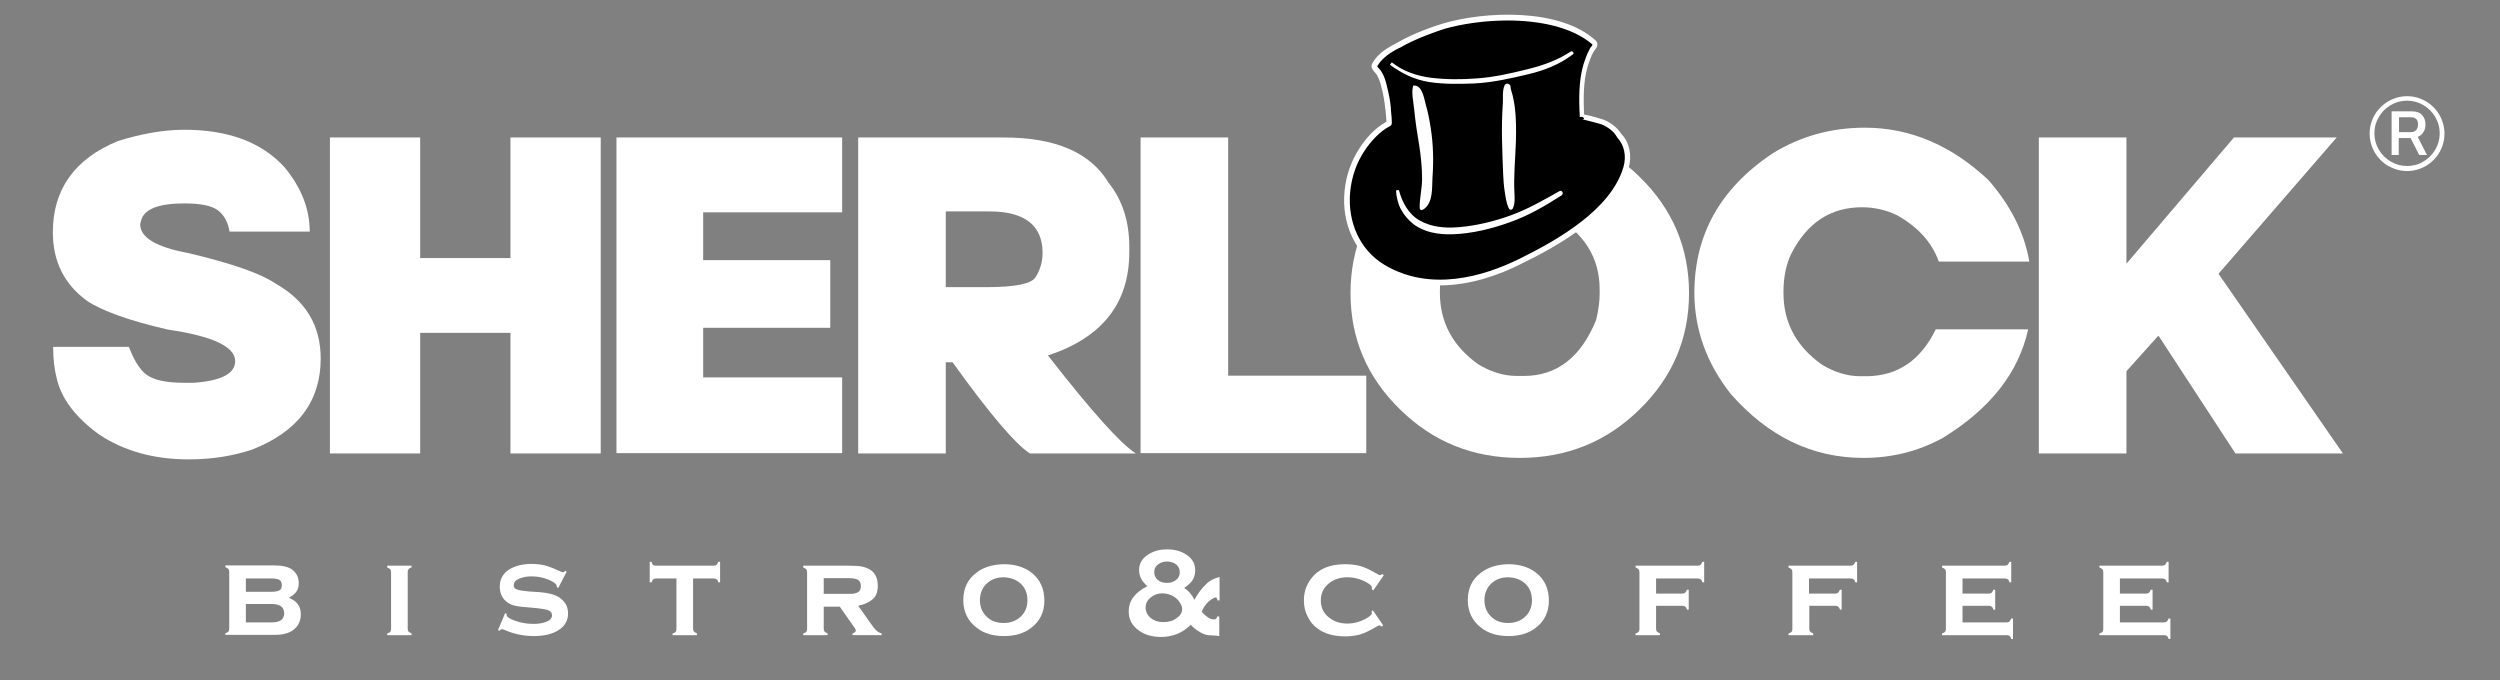 <?xml version="1.0" encoding="utf-8"?>
<!-- Generator: Adobe Illustrator 19.0.0, SVG Export Plug-In . SVG Version: 6.00 Build 0)  -->
<svg version="1.1" id="Layer_1" xmlns="http://www.w3.org/2000/svg" xmlns:xlink="http://www.w3.org/1999/xlink" x="0px" y="0px"
	 viewBox="0 0 841.9 229" style="enable-background:new 0 0 841.9 229;" xml:space="preserve">
<rect x="0" y="0" width="841.9" height="229" fill="#808080" stroke="none"/>
<style type="text/css">
	.st0{fill:#FFFFFF;}
	.st1{fill:#FFFFFF;stroke:#FFFFFF;stroke-miterlimit:10;}
</style>
<g id="XMLID_15_">
	<g id="XMLID_3_">
		<g id="XMLID_67_">
			<path id="XMLID_84_" class="st0" d="M62.1,43.7c14.8,0,26,4.2,33.7,12.6c5.7,6.9,8.5,14.1,8.5,21.7h-27c-0.5-3.1-1.8-5.5-3.8-7.1
				c-2.1-1.6-5.8-2.4-11.4-2.4c-8.7,0-13.6,1.9-14.6,5.8c0,0.1-0.1,0.5-0.3,1.2c0,4.5,5.4,7.7,16.1,9.7c14.9,3.5,24.7,7,29.5,10.3
				c10.1,5.7,15.2,14.1,15.2,25.2c0,14.4-7.7,24.7-23.1,30.7c-6.6,2.2-13.7,3.3-21.3,3.3c-11.8,0-21.9-2.8-30.4-8.5
				c-7.9-5.8-12.6-12.1-14.1-18.8c-0.8-3-1.2-6.6-1.2-10.6h25.5c2,5.3,4.3,8.6,6.9,10c2.6,1.4,6.4,2.1,11.5,2.1h3.6
				c9.2-0.7,13.8-3.1,13.8-7.3c0-4.8-7.5-8.4-22.6-10.6c-13.1-3-22.2-6.3-27.3-9.7c-7.7-5.6-11.5-13.3-11.5-23.1
				c0-14.4,7.3-24.7,21.9-30.7C47.4,45.1,54.9,43.7,62.1,43.7z"/>
			<path id="XMLID_82_" class="st0" d="M141.5,112.1v40.6h-30.4V46.3h30.4v40.6h30.4V46.3h30.4v106.4h-30.4v-40.6H141.5z"/>
			<path id="XMLID_80_" class="st0" d="M283.6,46.3v25.2h-46.8v16.1h42.8v22.8h-42.8v16.7h46.8v25.5h-76V46.3H283.6z"/>
			<path id="XMLID_77_" class="st0" d="M320.8,122h-2.3v30.7H289V46.3h49.1c17.4,0,29.1,5.1,35.2,15.2c4.7,5.9,7,13.1,7,21.6v1.8
				c0,17.2-9.1,28.8-27.4,34.8c14.6,18.7,24.4,29.7,29.6,33h-35.7C341.9,149.5,333.2,139.3,320.8,122z M318.5,71.2v25.5h13.8
				c9.5,0,15-1.1,16.4-3.3c1.6-2.5,2.4-5.3,2.4-8.2c0-9.3-6-14-17.9-14H318.5z"/>
			<path id="XMLID_75_" class="st0" d="M413.6,46.3v80.2h46.5v26.1h-76V46.3H413.6z"/>
			<path id="XMLID_72_" class="st0" d="M511.8,154.2c-15.8,0-29.2-5.4-40.3-16.3c-11.1-10.8-16.7-23.9-16.7-39.2
				c0-15.3,5.6-28.4,16.7-39.2c11.1-10.8,24.6-16.3,40.3-16.3c15.8,0,29.2,5.4,40.3,16.3c11.1,10.8,16.7,23.9,16.7,39.2
				c0,15.3-5.6,28.4-16.7,39.2C541,148.8,527.6,154.2,511.8,154.2z M484.9,98.3v0.3c0,9.9,4.3,17.9,12.8,24c4.2,2.6,8.6,4,13.1,4
				h2.4c11.1,0,19.2-6.3,24.3-18.8c0.8-3.3,1.2-6.3,1.2-8.8v-1.5c0-10.7-5.2-19-15.5-24.9c-3.7-1.8-7.7-2.7-11.9-2.7
				c-10.5,0-18.4,5.2-23.7,15.5C485.8,88.8,484.9,93.2,484.9,98.3z"/>
			<path id="XMLID_70_" class="st0" d="M651.9,110.9h31.1c-3.2,14.6-12.8,26.8-28.8,36.6c-8.2,4.5-17.1,6.7-26.7,6.7
				c-17.2,0-32.1-7.2-44.7-21.6c-8.1-10.3-12.2-21.7-12.2-34c0-19.5,8.7-35.1,26.1-46.8c9.5-5.9,19.9-8.8,31.3-8.8
				c15.2,0,29.1,5.9,41.6,17.6c7.5,8.6,12.1,17.7,13.8,27.5h-30.5c-2.2-6.3-6.8-11.5-14-15.6c-3.7-1.8-7.7-2.7-11.9-2.7
				c-10.5,0-18.4,5.2-23.7,15.5c-1.8,3.6-2.7,8-2.7,13.1v0.3c0,9.9,4.3,17.9,12.8,24c4.2,2.6,8.6,4,13.1,4h2.4
				C639.2,126.5,646.8,121.3,651.9,110.9z"/>
			<path id="XMLID_68_" class="st0" d="M716.1,46.3v42.5l36.2-42.5h34.6l-39.8,45.9l41.9,60.5h-36.2L727,113.2h-0.3L716.1,125v27.7
				h-29.5V46.3H716.1z"/>
		</g>
		<g id="XMLID_4_">
			<g id="XMLID_18_">
				<path id="XMLID_6_" d="M545.2,45.7c-1.3-2.1-3.3-3.6-5.6-4.6c-0.5-0.2-7-2-7-1.7c0-0.7-0.1-1.5-0.1-2.2
					c-0.2-5.8-0.1-11.9,2-17.4c0.4-1.1,0.9-2.2,1.5-3.2c0.4-0.7,1.5-1.6,0.6-2.4c-11.5-10.5-36.6-9.6-50.5-5.5
					c-2.5,0.7-9.9,3.3-15.3,6.5c-0.6,0.3-1.2,0.6-1.8,1c-2.5,1.5-4.7,3.1-6.2,5.7c-0.6,1,1,2,1.4,2.8c0.8,1.3,1.2,2.7,1.6,4.1
					c0.7,2.6,1.3,5.2,1.5,7.9c0,0.4,0.5,4.8,0.3,5c-3.8,1.9-6.8,5.3-9.1,8.7c-2.8,4.3-4.4,9-5,14.1c-1,10,3.1,20.2,11.8,25.5
					c14.7,8.9,32,5.2,46.4-1.9c12.6-6.2,31.2-16.7,35.6-31.5C548.6,52.7,547.9,48.5,545.2,45.7z"/>
				<path id="XMLID_25_" class="st0" d="M484.9,96.1c-6.6,0-13.4-1.5-19.8-5.4c-8.7-5.3-13.4-15.4-12.3-26.4
					c0.5-5.2,2.2-10.1,5.1-14.5c1.8-2.8,4.9-6.6,9-8.8c0-0.5-0.1-1.6-0.3-3.8c0-0.3,0-0.5-0.1-0.5c-0.2-2.3-0.6-4.8-1.4-7.8
					c-0.3-1.2-0.8-2.6-1.5-3.8c-0.1-0.1-0.3-0.4-0.5-0.6c-0.6-0.7-1.7-1.8-1-3.1c1.6-2.9,4.1-4.6,6.5-6c0.7-0.4,1.3-0.7,1.9-1
					c5.6-3.3,13.1-5.8,15.5-6.5c14.2-4.2,39.4-5.2,51.3,5.7c1.3,1.2,0.3,2.6-0.2,3.2c-0.1,0.1-0.2,0.3-0.3,0.4c-0.6,0.9-1,2-1.4,3
					c-2.1,5.3-2.2,11.3-2,17c0,0.5,0,0.9,0.1,1.4c2.3,0.3,6.4,1.7,6.5,1.7c2.7,1.1,4.7,2.8,6,4.8c2.8,2.9,3.7,7.4,2.4,11.7
					c-4.4,15-22.7,25.5-36,32C504.7,92.7,495,96.1,484.9,96.1z M507.7,6.9c-7.9,0-15.6,1.2-21.2,2.8c-2.2,0.7-9.7,3.2-15.1,6.4
					l-0.1,0c-0.6,0.3-1.1,0.6-1.7,0.9c-2.2,1.3-4.4,2.9-5.8,5.3c0,0.2,0.5,0.7,0.7,0.9c0.3,0.3,0.5,0.6,0.7,0.9
					c0.9,1.4,1.4,3,1.7,4.3c0.8,3.1,1.3,5.6,1.5,8.1c0,0.1,0,0.2,0,0.5c0.5,4.8,0.4,5-0.2,5.4c-3.9,2-6.9,5.7-8.7,8.4
					c-2.7,4.1-4.3,8.7-4.8,13.7c-1,10.3,3.3,19.7,11.4,24.6c15.4,9.3,33.3,4.1,45.5-1.9c13-6.4,30.9-16.6,35.1-30.9
					c1.1-3.7,0.3-7.5-2.1-10l-0.1-0.2c-1-1.8-2.8-3.2-5.1-4.2c-0.5-0.2-5.8-1.6-6.5-1.7c0.1,0,0.4,0,0.6-0.3l-0.6-0.6l-0.9,0.1v0
					c0,0,0,0,0,0l0-0.5l0,0c0-0.6-0.1-1.1-0.1-1.7c-0.2-5.9-0.1-12.1,2.1-17.7c0.4-1.1,0.9-2.2,1.5-3.3c0.1-0.2,0.2-0.3,0.4-0.5
					c0.2-0.2,0.4-0.6,0.4-0.7C529.5,9.1,518.4,6.9,507.7,6.9z"/>
			</g>
			<g id="XMLID_5_">
				<path id="XMLID_17_" class="st1" d="M510,47.5c0.1-3.9,0.1-7.7-0.4-11.6c-0.2-1.2-0.4-2.5-0.7-3.7c-0.2-0.9-0.7-2-0.7-2.9
					c0-0.6-0.8-0.9-1.1-0.3c-0.7,1.7-0.4,4-0.5,5.8c-0.6,7.9-0.2,15.9,0.1,23.8c0.1,1.9,0.2,3.8,0.5,5.7c0.3,1.8,0.5,4,1.4,5.7
					c0.1,0.2,0.3,0.2,0.4,0c0.7-1.5,0.6-3.3,0.5-4.9C509.2,59.3,509.8,53.4,510,47.5z"/>
				<path id="XMLID_16_" class="st1" d="M481.3,43.1c-0.4-2.6-0.9-5.2-1.6-7.6c-0.5-1.7-1.1-6.2-3.4-6.2c-0.5,2.1,0.2,5,0.4,7.2
					c0.4,4.1,1,8.1,1.7,12.2c0.6,3.8,1,7.7,1,11.6c0,3.3-0.9,6.6-0.8,9.8c0,0.2,0.2,0.2,0.3,0.1c3.3-1.9,2.8-7.1,3-10.3
					C482.3,54.3,482.2,48.7,481.3,43.1z"/>
				<path id="XMLID_13_" class="st1" d="M525.4,64.8c-5.3,3-10.5,6-16.2,8.1c-5.8,2.1-11.8,3.6-17.9,4.1c-4.6,0.4-9.5,0-13.6-2.4
					c-3.8-2.2-6-6.3-7.1-10.5c0,0,0,0,0,0c0.2,2.3,0.6,4.3,1.7,6.3c1,1.8,2.3,3.3,3.9,4.6c3.6,2.8,8.3,3.5,12.8,3.4
					c6.5-0.2,13.1-1.8,19.2-4c6.3-2.2,11.9-5.5,17.5-9.1C525.9,65.1,525.7,64.6,525.4,64.8z"/>
				<path id="XMLID_7_" class="st1" d="M529.2,17.8c-4.6,3-9.4,4.7-14.7,6c-5.6,1.4-11.3,2.7-17.1,3.1c-5.1,0.4-10.4,0.4-15.4-0.2
					c-4.9-0.6-9.7-2.2-13.6-5.3c0,0,0,0,0,0c3.9,2.9,8,4.9,12.8,5.7c5,0.8,10.3,0.7,15.3,0.5c6.1-0.3,12.2-1.7,18.1-3.1
					c5.4-1.3,10.3-3.2,14.8-6.6C529.4,17.9,529.3,17.7,529.2,17.8z"/>
			</g>
		</g>
		<g id="XMLID_26_">
			<path id="XMLID_56_" class="st0" d="M97.3,201.3c1.2,0.5,2,1.1,2.5,1.6c1,1,1.5,2.3,1.5,4c0,2.3-0.9,4-2.6,5.3
				c-1.5,1.1-3.6,1.6-6.3,1.6H75.9v-0.6c0.5-0.1,0.8-0.3,1-0.5c0.2-0.2,0.3-0.6,0.3-1v-19.1c0-0.4-0.1-0.8-0.3-1
				c-0.2-0.2-0.5-0.4-1-0.6v-0.6h16.3c2.9,0,5,0.5,6.3,1.5c1.4,1.1,2.1,2.6,2.1,4.5c0,1.1-0.2,2-0.7,2.7
				C99.4,199.9,98.5,200.6,97.3,201.3z M82.8,199.3h8.5c1.3,0,2.3-0.2,2.8-0.5c0.6-0.3,0.8-0.9,0.8-1.8c0-0.8-0.3-1.4-0.8-1.7
				c-0.5-0.3-1.5-0.5-2.8-0.5h-8.5V199.3z M82.8,209.6h8.7c2.8,0,4.2-1,4.2-3.1c0-2-1.4-3.1-4.2-3.1h-8.7V209.6z"/>
			<path id="XMLID_54_" class="st0" d="M137.3,192.6v19.1c0,0.4,0.1,0.8,0.3,1c0.2,0.2,0.5,0.4,1,0.6v0.6h-8.2v-0.6
				c0.5-0.1,0.8-0.3,1-0.5c0.2-0.2,0.3-0.6,0.3-1v-19.1c0-0.4-0.1-0.8-0.3-1c-0.2-0.2-0.5-0.4-1-0.6v-0.6h8.2v0.6
				c-0.5,0.1-0.8,0.3-1,0.6C137.4,191.9,137.3,192.2,137.3,192.6z"/>
			<path id="XMLID_52_" class="st0" d="M190.8,192.6l-2.8,5.4l-0.5-0.3c0-0.5-0.1-0.8-0.4-1.1c-0.8-0.7-2-1.3-3.5-1.8
				c-1.5-0.5-3.1-0.7-4.7-0.7c-1.3,0-2.5,0.2-3.6,0.6c-1.5,0.5-2.3,1.3-2.3,2.4c0,0.7,0.4,1.2,1.1,1.4c0.7,0.3,2.1,0.5,4.2,0.7
				l3.3,0.2c2.9,0.2,5.1,0.8,6.6,1.7c0.8,0.5,1.5,1.2,2.1,2c0.7,1,1,2.2,1,3.5c0,2.4-1.1,4.3-3.2,5.6c-2,1.3-4.8,2-8.3,2
				c-3.5,0-6.9-0.7-10.2-2.2c-0.2-0.1-0.4-0.1-0.6-0.1c-0.3,0-0.5,0.2-0.8,0.5l-0.5-0.2l2.4-5.7l0.5,0.2c0,0.1,0,0.1,0,0.2
				c0,0.4,0.1,0.7,0.4,0.9c0.7,0.6,1.9,1.1,3.6,1.6c1.7,0.5,3.4,0.7,5.1,0.7c1.5,0,2.8-0.2,4-0.6c1.4-0.5,2.2-1.2,2.2-2.3
				c0-0.8-0.5-1.4-1.5-1.8c-0.7-0.2-1.9-0.4-3.6-0.6l-3.3-0.3c-1.8-0.1-3.1-0.3-4-0.5s-1.7-0.5-2.4-1c-0.9-0.6-1.6-1.3-2.1-2.3
				c-0.5-1-0.7-2-0.7-3.1c0-2.6,1.1-4.5,3.3-5.9c2-1.2,4.5-1.8,7.4-1.8c1.6,0,3.1,0.2,4.5,0.5c1.4,0.4,3,1,4.9,1.9
				c0.6,0.3,1,0.4,1.2,0.4s0.5-0.2,0.9-0.5L190.8,192.6z"/>
			<path id="XMLID_50_" class="st0" d="M233.4,194.7v17c0,0.4,0.1,0.8,0.3,1c0.2,0.2,0.5,0.4,1,0.6v0.6h-8.2v-0.6
				c0.5-0.1,0.8-0.3,1-0.5s0.3-0.6,0.3-1v-17H221c-0.4,0-0.8,0.1-1,0.3c-0.2,0.2-0.4,0.5-0.6,1h-0.6v-6.9h0.6c0.1,0.5,0.3,0.8,0.5,1
				c0.2,0.2,0.6,0.3,1,0.3h19.4c0.4,0,0.8-0.1,1-0.3c0.2-0.2,0.4-0.5,0.6-1h0.6v6.9h-0.6c-0.1-0.5-0.3-0.8-0.6-1
				c-0.2-0.2-0.6-0.3-1-0.3H233.4z"/>
			<path id="XMLID_47_" class="st0" d="M277.4,204.3v7.4c0,0.4,0.1,0.8,0.3,1c0.2,0.2,0.5,0.4,1,0.6v0.6h-8.2v-0.6
				c0.5-0.1,0.8-0.3,1-0.5s0.3-0.6,0.3-1v-19.1c0-0.4-0.1-0.8-0.3-1c-0.2-0.2-0.5-0.4-1-0.6v-0.6h15.3c2,0,3.5,0.1,4.5,0.3
				c1,0.2,2,0.6,2.8,1.1c1.7,1.1,2.5,2.9,2.5,5.4c0,1.9-0.5,3.4-1.6,4.4s-2.7,1.8-5,2.3l4.4,6.2c0.8,1.1,1.4,1.9,1.9,2.3
				c0.5,0.4,1,0.7,1.6,0.8v0.6h-9.8v-0.6c0.7-0.2,1.1-0.5,1.1-0.9c0-0.3-0.2-0.8-0.7-1.4l-4.7-6.7H277.4z M277.4,200h8.4
				c1.3,0,2.2-0.1,2.8-0.4c0.9-0.4,1.3-1.1,1.3-2.2c0-1-0.3-1.7-0.9-2.1c-0.6-0.4-1.7-0.6-3.2-0.6h-8.4V200z"/>
			<path id="XMLID_44_" class="st0" d="M338,190c3.7,0,6.8,0.9,9.3,2.8c3,2.3,4.4,5.5,4.4,9.5c0,3.8-1.5,6.9-4.4,9.1
				c-2.4,1.9-5.5,2.8-9.2,2.8c-3.7,0-6.8-0.9-9.2-2.8c-3-2.3-4.5-5.4-4.5-9.3c0-4,1.5-7.1,4.5-9.3C331.2,191,334.3,190.1,338,190z
				 M338,194.4c-2.4,0-4.4,0.8-5.9,2.3c-1.4,1.4-2.1,3.3-2.1,5.4c0,2.2,0.7,4,2.1,5.4c1.5,1.6,3.5,2.3,5.9,2.3
				c2.4,0,4.4-0.8,5.9-2.3c1.4-1.4,2.1-3.2,2.1-5.3c0-2.3-0.7-4.1-2.1-5.5C342.3,195.2,340.4,194.5,338,194.4z"/>
			<path id="XMLID_40_" class="st0" d="M410.7,194.3v7.9H410c-0.1-0.7-0.3-1-0.6-1c-0.3,0-0.8,0.2-1.4,0.6c-0.6,0.4-1.1,0.9-1.6,1.4
				c-0.8,0.9-1.4,1.9-1.7,2.9c0.9,0.9,1.6,1.5,2.2,1.9c0.6,0.4,1.3,0.6,1.9,0.6c0.6,0,1-0.3,1.1-1h0.7v6.6c-0.4-0.1-1.6-0.2-3.7-0.3
				c-0.8-0.1-1.8-0.4-2.9-1.1c-1.2-0.7-2.2-1.5-3-2.4c-2.8,2.8-6.2,4.1-10,4.1c-3,0-5.5-0.7-7.5-2.2c-2.3-1.6-3.4-3.8-3.4-6.4
				c0-3.6,2.1-6.4,6.3-8.5c-1.9-1.6-2.8-3.4-2.8-5.4c0-2.3,1.1-4.1,3.3-5.4c1.8-1.1,3.8-1.6,6.1-1.6c2.6,0,4.8,0.6,6.7,1.9
				c1.9,1.3,2.8,3,2.8,5.2c0,1.2-0.3,2.3-0.8,3.1c-0.5,0.9-1.5,1.8-2.9,2.8c1.4,0.9,2.6,2.2,3.4,4c1.3-2.3,2.6-4,3.9-5.2
				C407.2,195.6,408.8,194.8,410.7,194.3z M391.5,199.8c-1.6,0-2.9,0.5-4,1.4c-1.1,0.9-1.7,2-1.7,3.4c0,1.4,0.6,2.6,1.7,3.5
				c1.1,0.9,2.5,1.4,4.2,1.4c1.8,0,3.3-0.4,4.5-1.3c1.3-0.9,1.9-1.9,1.9-3.1c0-0.6-0.2-1.2-0.6-1.9c-0.4-0.7-0.9-1.3-1.4-1.7
				C394.8,200.4,393.3,199.9,391.5,199.8z M393,189.1c-1.1,0-2,0.3-2.8,0.8c-1,0.7-1.5,1.6-1.5,2.8c0,1,0.4,1.9,1.2,2.6
				c0.8,0.7,1.8,1,3.1,1c1.1,0,2-0.3,2.8-0.8c1-0.7,1.5-1.6,1.5-2.8c0-1.1-0.4-1.9-1.2-2.6C395.4,189.5,394.3,189.1,393,189.1z"/>
			<path id="XMLID_38_" class="st0" d="M462.3,205.5l3.5,5.1l-0.5,0.4c-0.3-0.2-0.6-0.4-0.8-0.4c-0.2,0-0.8,0.3-1.6,0.8
				c-1.9,1.1-3.6,1.9-5,2.3c-1.5,0.4-3.1,0.6-5,0.6c-3.8,0-6.9-0.9-9.3-2.7c-1.4-1-2.4-2.3-3.2-3.9c-0.9-1.7-1.3-3.5-1.3-5.5
				c0-2.7,0.8-5.2,2.4-7.3c2.5-3.3,6.3-4.9,11.4-4.9c1.9,0,3.6,0.2,5.1,0.6c1.5,0.4,3.2,1.2,5.1,2.3c0.9,0.5,1.4,0.8,1.6,0.8
				c0.2,0,0.5-0.1,0.8-0.4l0.5,0.4l-3.5,5.1l-0.5-0.3c0-0.2,0-0.3,0-0.3c0-0.1,0-0.2,0-0.3c0-0.7-0.9-1.4-2.8-2.3
				c-1.8-0.8-3.6-1.2-5.4-1.2c-2.5,0-4.6,0.7-6.2,2c-1.9,1.5-2.8,3.4-2.8,5.8c0,2.4,0.9,4.3,2.8,5.8c1.7,1.3,3.7,2,6.2,2
				c2,0,3.9-0.5,5.9-1.5c1.5-0.8,2.3-1.5,2.3-2c0,0,0-0.2-0.1-0.6L462.3,205.5z"/>
			<path id="XMLID_35_" class="st0" d="M507.9,190c3.7,0,6.8,0.9,9.3,2.8c3,2.3,4.4,5.5,4.4,9.5c0,3.8-1.5,6.9-4.4,9.1
				c-2.4,1.9-5.5,2.8-9.2,2.8c-3.7,0-6.8-0.9-9.2-2.8c-3-2.3-4.5-5.4-4.5-9.3c0-4,1.5-7.1,4.5-9.3C501.2,191,504.2,190.1,507.9,190z
				 M507.9,194.4c-2.4,0-4.4,0.8-5.9,2.3c-1.4,1.4-2.1,3.3-2.1,5.4c0,2.2,0.7,4,2.1,5.4c1.5,1.6,3.5,2.3,5.9,2.3
				c2.4,0,4.4-0.8,5.9-2.3c1.4-1.4,2.1-3.2,2.1-5.3c0-2.3-0.7-4.1-2.1-5.5C512.3,195.2,510.3,194.5,507.9,194.4z"/>
			<path id="XMLID_33_" class="st0" d="M557.7,203.9v7.8c0,0.4,0.1,0.8,0.3,1c0.2,0.2,0.5,0.4,1,0.6v0.6h-8.2v-0.6
				c0.5-0.1,0.8-0.3,1-0.5c0.2-0.2,0.3-0.6,0.3-1v-19.1c0-0.4-0.1-0.8-0.3-1c-0.2-0.2-0.5-0.4-1-0.6v-0.6h20.9c0.4,0,0.8-0.1,1-0.3
				c0.2-0.2,0.4-0.5,0.6-1h0.6v6.9h-0.6c-0.1-0.5-0.3-0.8-0.6-1c-0.2-0.2-0.6-0.3-1-0.3h-14v5.1h8.8c0.4,0,0.8-0.1,1-0.3
				c0.2-0.2,0.4-0.5,0.6-1h0.6v6.7h-0.6c-0.1-0.5-0.3-0.8-0.6-1c-0.2-0.2-0.6-0.3-1-0.3H557.7z"/>
			<path id="XMLID_31_" class="st0" d="M609.3,203.9v7.8c0,0.4,0.1,0.8,0.3,1c0.2,0.2,0.5,0.4,1,0.6v0.6h-8.3v-0.6
				c0.5-0.1,0.8-0.3,1-0.5c0.2-0.2,0.3-0.6,0.3-1v-19.1c0-0.4-0.1-0.8-0.3-1c-0.2-0.2-0.5-0.4-1-0.6v-0.6h20.9c0.4,0,0.8-0.1,1-0.3
				c0.2-0.2,0.4-0.5,0.6-1h0.6v6.9h-0.6c-0.1-0.5-0.3-0.8-0.6-1c-0.2-0.2-0.6-0.3-1-0.3h-14v5.1h8.8c0.4,0,0.8-0.1,1-0.3
				c0.2-0.2,0.4-0.5,0.6-1h0.6v6.7h-0.6c-0.1-0.5-0.3-0.8-0.6-1c-0.2-0.2-0.6-0.3-1-0.3H609.3z"/>
			<path id="XMLID_29_" class="st0" d="M660.9,203.9v5.7h14.8c0.4,0,0.8-0.1,1-0.3c0.2-0.2,0.4-0.5,0.6-1h0.6v6.9h-0.6
				c-0.1-0.5-0.3-0.8-0.5-1c-0.2-0.2-0.6-0.3-1-0.3H654v-0.6c0.5-0.1,0.8-0.3,1-0.5c0.2-0.2,0.3-0.6,0.3-1v-19.1
				c0-0.4-0.1-0.8-0.3-1c-0.2-0.2-0.5-0.4-1-0.6v-0.6h21.1c0.4,0,0.8-0.1,1-0.3c0.2-0.2,0.4-0.5,0.6-1h0.6v6.9h-0.6
				c-0.1-0.5-0.3-0.9-0.6-1c-0.2-0.2-0.6-0.3-1-0.3h-14.2v5.1h8.8c0.4,0,0.8-0.1,1-0.3c0.2-0.2,0.4-0.5,0.6-1h0.6v6.7h-0.6
				c-0.1-0.5-0.3-0.8-0.6-1c-0.2-0.2-0.6-0.3-1-0.3H660.9z"/>
			<path id="XMLID_27_" class="st0" d="M713.9,203.9v5.7h14.8c0.4,0,0.8-0.1,1-0.3c0.2-0.2,0.4-0.5,0.6-1h0.6v6.9h-0.6
				c-0.1-0.5-0.3-0.8-0.5-1c-0.2-0.2-0.6-0.3-1-0.3H707v-0.6c0.5-0.1,0.8-0.3,1-0.5c0.2-0.2,0.3-0.6,0.3-1v-19.1
				c0-0.4-0.1-0.8-0.3-1c-0.2-0.2-0.5-0.4-1-0.6v-0.6h21.1c0.4,0,0.8-0.1,1-0.3c0.2-0.2,0.4-0.5,0.6-1h0.6v6.9h-0.6
				c-0.1-0.5-0.3-0.9-0.6-1c-0.2-0.2-0.6-0.3-1-0.3h-14.2v5.1h8.8c0.4,0,0.8-0.1,1-0.3c0.2-0.2,0.4-0.5,0.6-1h0.6v6.7h-0.6
				c-0.1-0.5-0.3-0.8-0.6-1c-0.2-0.2-0.6-0.3-1-0.3H713.9z"/>
		</g>
	</g>
	<g id="XMLID_19_">
		<path id="XMLID_20_" class="st0" d="M804.3,55.9c-1.9-1.1-3.5-2.7-4.6-4.6c-1.1-1.9-1.7-4.1-1.7-6.3c0-2.3,0.6-4.4,1.7-6.3
			c1.1-1.9,2.7-3.5,4.6-4.6c1.9-1.1,4.1-1.7,6.3-1.7c2.3,0,4.4,0.6,6.3,1.7c1.9,1.1,3.5,2.7,4.6,4.6c1.1,1.9,1.7,4.1,1.7,6.3
			c0,2.3-0.6,4.4-1.7,6.3c-1.1,1.9-2.7,3.5-4.6,4.6c-1.9,1.1-4.1,1.7-6.3,1.7C808.4,57.6,806.3,57,804.3,55.9z M816.1,54.4
			c1.7-1,3-2.3,4-4c1-1.7,1.5-3.5,1.5-5.5c0-2-0.5-3.8-1.5-5.5c-1-1.7-2.3-3-4-4c-1.7-1-3.5-1.5-5.5-1.5c-2,0-3.8,0.5-5.5,1.5
			c-1.7,1-3,2.3-4,4c-1,1.7-1.5,3.5-1.5,5.5c0,2,0.5,3.8,1.5,5.5s2.3,3,4,4c1.7,1,3.5,1.5,5.5,1.5C812.6,55.9,814.5,55.4,816.1,54.4
			z M805.5,37.5h6.8c1.5,0,2.6,0.4,3.3,1.2c0.8,0.8,1.2,1.9,1.2,3.2c0,1-0.2,1.9-0.7,2.6c-0.4,0.7-1.1,1.3-1.9,1.6l3.1,6.1h-2.6
			l-2.9-5.7h-4v5.7h-2.4V37.5z M811.9,44.5c0.7,0,1.3-0.2,1.8-0.7c0.4-0.5,0.6-1.1,0.6-1.9c0-0.8-0.2-1.4-0.6-1.8s-1-0.6-1.8-0.6h-4
			v5H811.9z"/>
	</g>
</g>
</svg>
